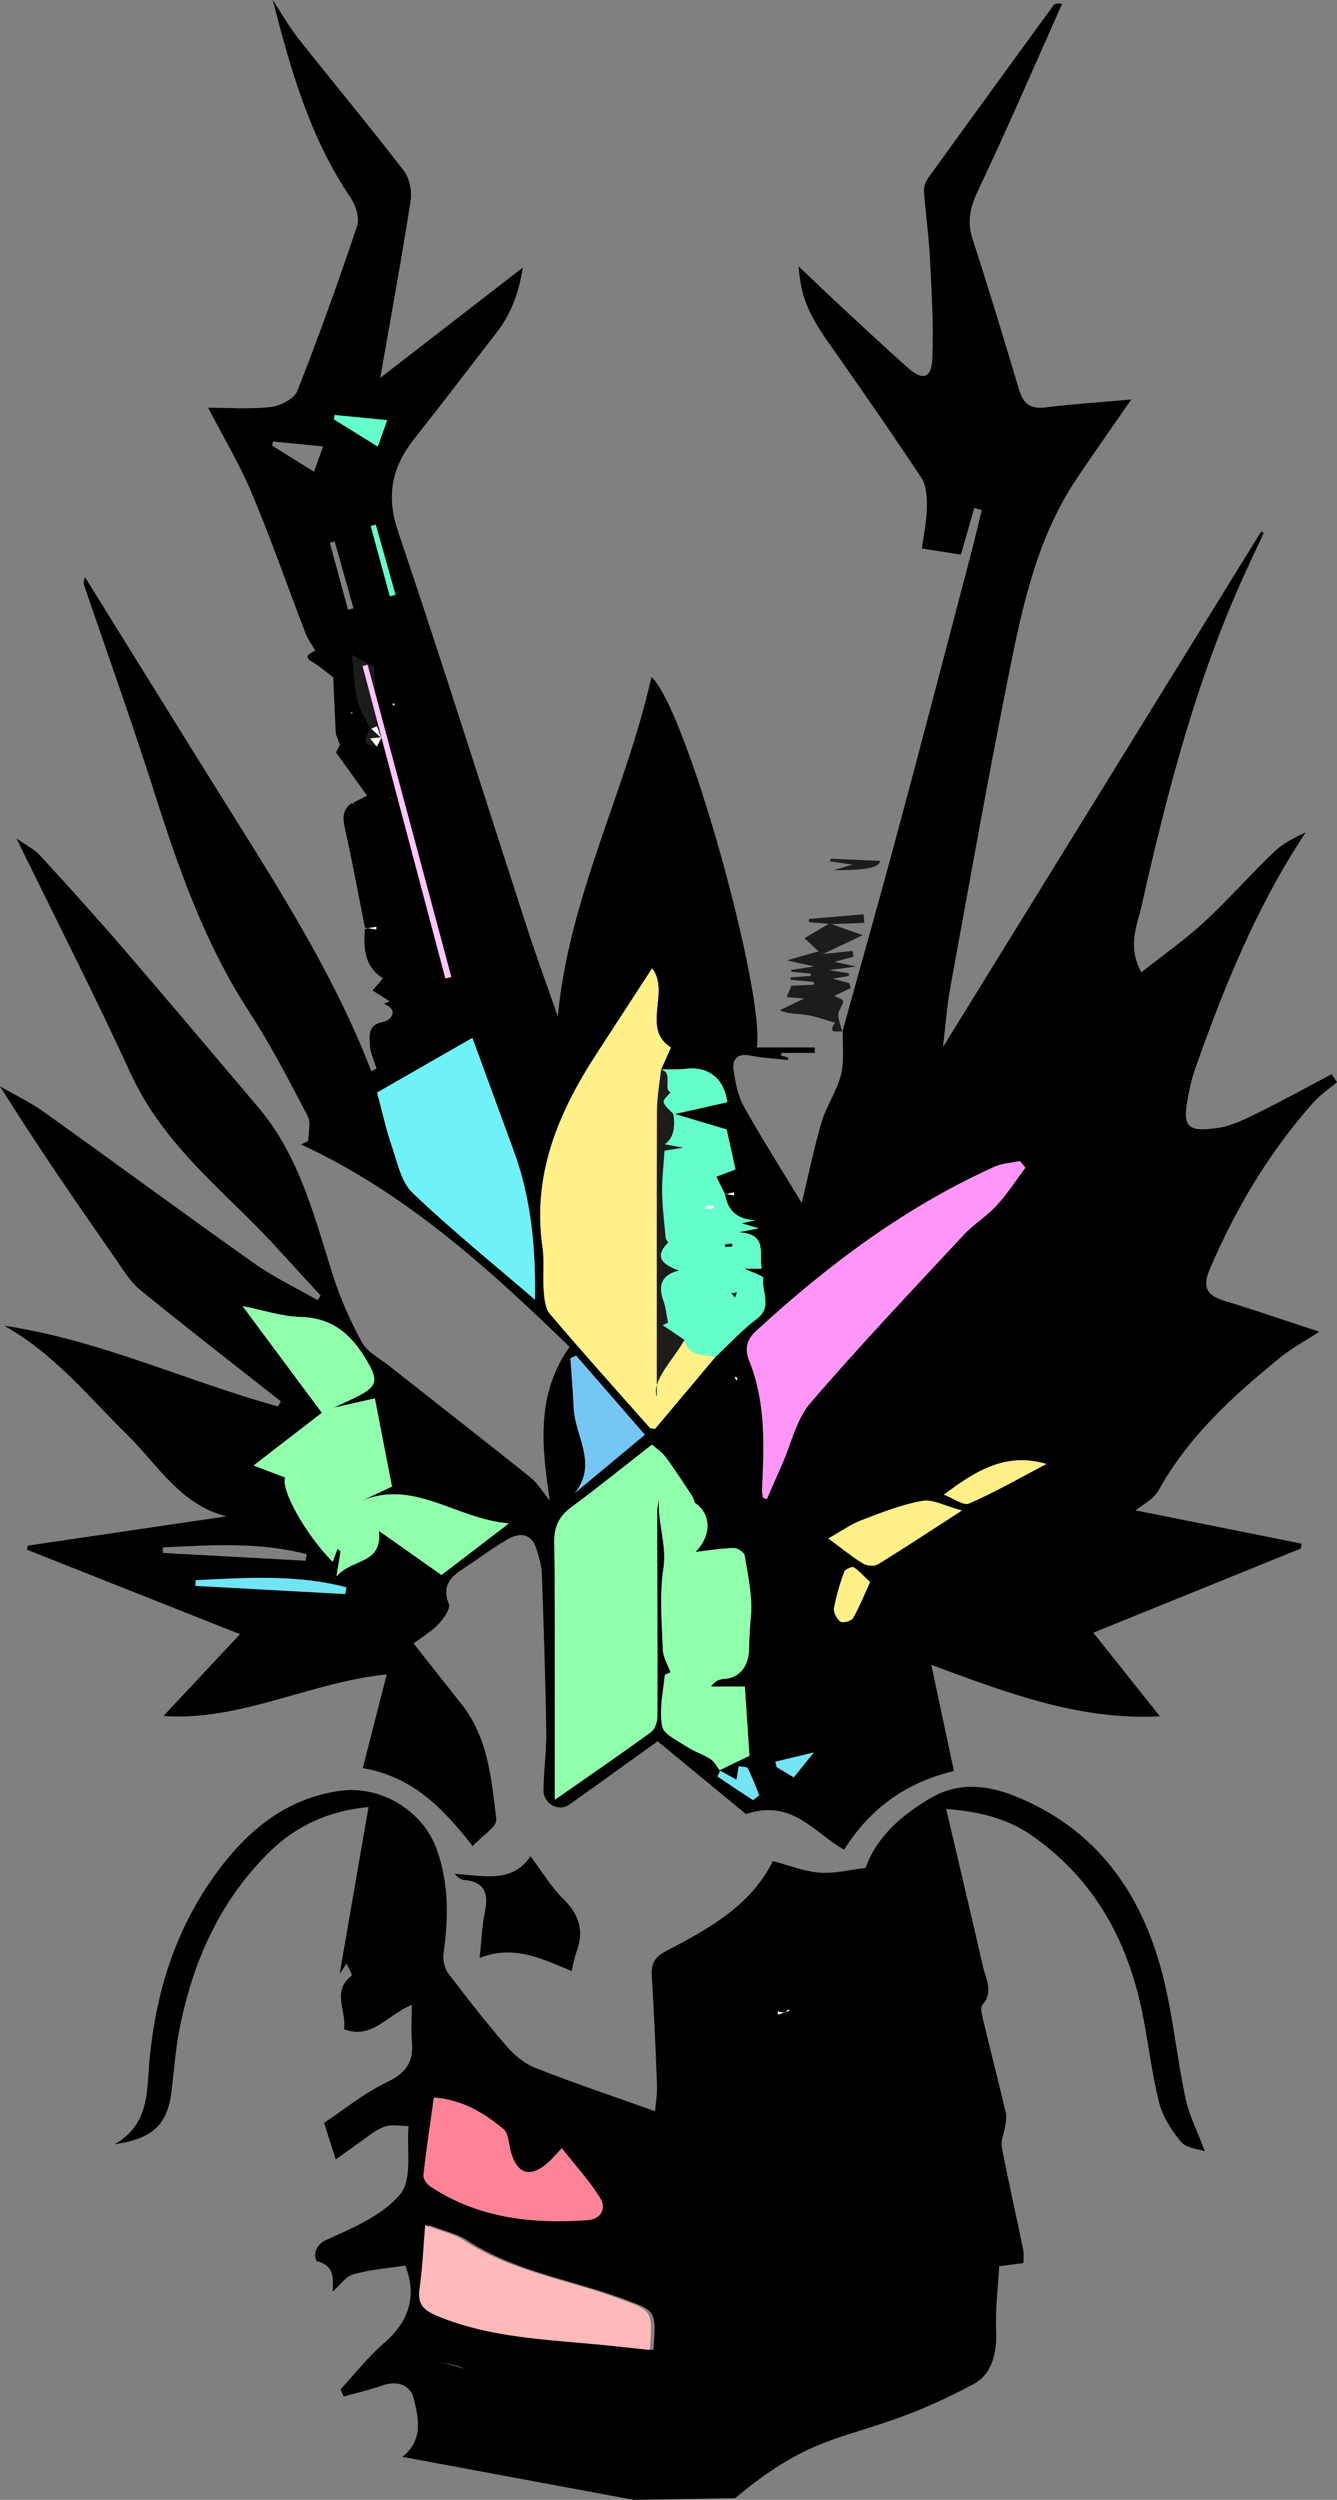 <?xml version="1.0" encoding="UTF-8"?>
<svg id="Capa_1" xmlns="http://www.w3.org/2000/svg" version="1.1" viewBox="0 0 357.997 669.272">
  <rect x="0" y="0" width="357.997" height="669.272" fill="#808080" stroke="none"/>
  <!-- Generator: Adobe Illustrator 29.4.0, SVG Export Plug-In . SVG Version: 2.1.0 Build 73)  -->
  <defs>
    <style>
      .st0 {
        fill: #72e4f4;
      }

      .st1 {
        fill: #65ffcb;
      }

      .st2 {
        fill: #ffc5fc;
      }

      .st3 {
        fill: #fff087;
      }

      .st4 {
        fill: #ffb9b9;
      }

      .st5 {
        fill: #6ef2f8;
      }

      .st6 {
        fill: #fff;
      }

      .st7 {
        fill: #1c1c1b;
      }

      .st8 {
        fill: #76c6f5;
      }

      .st9 {
        fill: #ff95f6;
      }

      .st10 {
        fill: #90ffac;
      }

      .st11 {
        fill: #ff8397;
      }
    </style>
  </defs>
  <path d="M89.233,181.344c-1.429-1.103-2.832-2.24-4.293-3.298-1.574-1.14-4.68-2.012-.497-3.866-.889-1.539-2.001-2.992-2.631-4.631-4.798-12.473-9.184-25.115-14.351-37.431-3.252-7.752-7.631-15.031-11.728-22.954,5.476,0,11.179.445,16.756-.199,2.572-.297,6.285-2.177,7.113-4.274,5.748-14.566,11.04-29.323,16.012-44.174.72-2.152-.38-5.599-1.785-7.669C82.977,36.864,77.816,18.614,73.035 0c2.309,3.5,4.378,7.188,6.969,10.464,9.313,11.777,18.937,23.31,28.092,35.206,1.554,2.019,2.251,5.509,1.85,8.088-2.42,15.555-5.275,31.043-8.137,47.423,12.564-9.724,24.633-19.064,38.172-29.542-1.168,7.425-3.381,12.681-7.017,17.402-7.35,9.543-14.686,19.097-22.135,28.563-5.882,7.475-7.5,15.047-4.273,24.602,11.979,35.468,23.195,71.194,34.767,106.801,2.425,7.463,5.145,14.83,8.038,23.13,3.057-32.324,18.184-60.17,25.084-90.915,9.578,9.083,30.483,84.999,28.193,99.206h15.521c.006.485.013.969.02,1.454h-9.005c-.013.246-.027.492-.04.738.635.174,1.269.348,1.904.521-.013.214-.026.427-.039.641-3.402-.379-6.845-.544-10.193-1.194-3.496-.679-4.779,1.093-4.371,3.942.471,3.29,1.125,6.791,2.709,9.639,4.634,8.331,9.769,16.383,15.534,25.909,1.976-8.193,3.341-15.046,5.34-21.709,1.304-4.344,4.071-8.275,5.177-12.645.921-3.641.376-7.652.48-11.502 0-.003-.165.174-.165.174,5.049-18.235,10.213-36.44,15.12-54.713,6.576-24.493,12.962-49.036,19.407-73.564,1.01-3.845,1.9-7.722,2.846-11.584-.675-.175-1.351-.35-2.026-.525-1.159,4.055-2.318,8.11-3.563,12.469-2.874-.447-6.294-.979-10.45-1.626.482-3.644,1.278-7.29,1.344-10.949.049-2.67-.093-5.866-1.472-7.955-8.086-12.252-16.495-24.293-24.929-36.312-5.297-7.548-7.431-12.44-7.944-20.349,3.736,3.559,6.922,6.663,10.182,9.686,6.352,5.89,12.667,11.825,19.154,17.565,3.865,3.421,6.237,2.766,6.455-2.426.377-8.955-.174-17.962-.623-26.933-.301-6.006-1.18-11.981-1.609-17.983-.083-1.165.445-2.589,1.147-3.564,11.117-15.425,22.305-30.798,33.499-46.167.302-.415.845-.654,2.342-.447-7.392,16.554-14.552,33.219-22.328,49.591-2.158,4.543-3.267,8.419-1.669,13.328,4.365,13.41,8.435,26.917,12.484,40.427,1.084,3.618,2.909,5.203,6.884,4.726,7.629-.916,15.306-1.438,23.148-2.14-4.883,7.067-9.825,14.054-14.595,21.157-10.661,15.877-14.557,34.206-18.212,52.465-5.575,27.855-10.54,55.833-15.642,83.781-.938,5.136-1.295,10.379-1.969,15.982,28.608-46.352,56.89-92.175,85.172-137.998.239.113.478.225.716.338-1.662,3.573-3.342,7.138-4.983,10.721-13.008,28.407-20.808,58.436-27.64,88.767-1.252,5.557-3.992,11.053-.154,18.151,5.845-4.622,11.61-8.642,16.728-13.363,6.496-5.993,12.346-12.682,18.727-18.807,2.405-2.308,5.517-3.88,8.573-5.319-13.21,19.916-21.968,41.582-29.748,63.709-.745,2.119-1.214,4.348-1.661,6.556-1.728,8.549-.606,10.083,7.854,8.89,3.758-.53,7.417-2.404,10.899-4.118,6.607-3.253,13.055-6.831,19.569-10.273.485.71.97,1.421,1.456,2.131-2.096,1.773-4.439,3.326-6.249,5.355-11.891,13.326-20.886,28.461-27.881,44.863-1.941,4.551-.807,6.877,3.872,8.294,8.537,2.585,16.973,5.505,25.529,8.31-3.158,2.058-7.09,4.16-10.489,6.919-12.611,10.235-24.551,21.092-32.594,35.597-1.304,2.351-4.276,3.778-6.094,5.31,14.365,2.879,29.405,5.894,44.445,8.909-.084.438-.167.877-.251,1.315-18.503,7.501-37.007,15.003-55.54,22.517,5.263,6.609,11.366,14.273,17.831,22.393-21.423,1.148-40.848-6.242-61.214-13.785,2.063,9.675,4.025,18.88,6.063,28.437-12.762,3.025-22.406,9.913-29.4,21.048-7.732-4.202-13.805-13.774-26.287-9.532-7.307-6.022-15.518-12.789-23.659-19.498-8.131,5.843-15.864,11.45-23.657,16.974-2.835,2.01-6.926-.185-6.893-3.865.047-5.261.827-10.524.743-15.777-.224-14.115-.693-28.227-1.192-42.335-.072-2.033-.755-4.066-1.314-6.054-1.246-4.435-4.262-5.078-7.835-3.023-3.745,2.154-7.211,4.791-10.832,7.166-3.668,2.405-7.134,4.614-4.92,10.176.502,1.261-1.403,3.903-2.771,5.381-1.736,1.874-4.054,3.209-6.668,5.191,4.447,5.626,8.606,10.911,12.791,16.178,7.18,9.037,8.055,20.122,9.358,30.866.242,1.992-3.863,4.512-6.334,7.192-8.106-10.397-16.225-18.621-29.416-20.865,2.149-8.426,4.219-16.54,6.404-25.105-20.546,2.09-39.292,12.635-59.769,11.126,7.05-7.531,14.175-15.142,20.491-21.888-18.995-7.532-38.017-15.074-57.038-22.616.069-.363.139-.726.208-1.089,17.744-2.615,35.487-5.231,53.231-7.846-12.427-3.09-18.468-13.854-26.646-21.887-10.413-10.228-19.641-21.76-32.902-29.142,25.495,3.778,48.772,14.835,73.269,21.595.279-.442.559-.883.838-1.325-12.591-9.926-25.275-19.739-37.701-29.868-2.683-2.187-4.57-5.422-6.598-8.332C20.427,321.936,10.002,306.825-0,290.837c3.96,2.291,8.138,4.277,11.844,6.924,18.821,13.445,37.436,27.181,56.317,40.541,5.277,3.734,11.214,6.535,16.848,9.764.289-.403.578-.806.867-1.208-6.843-7.328-13.417-14.933-20.591-21.921-11.603-11.303-23.286-22.278-30.266-37.477-9.555-20.807-19.977-41.216-30.618-63.005,2.658,1.888,4.804,2.926,6.302,4.558,7.508,8.184,14.968,16.418,22.216,24.831,12.17,14.126,24.184,28.386,36.23,42.618,11.052,13.058,15.014,29.242,20.015,45.021,1.958,6.18,4.642,12.217,7.756,17.903,1.414,2.582,4.631,4.21,7.111,6.168,12.672,9.998,25.411,19.912,38.016,29.994,1.856,1.484,3.122,3.705,5.173,6.21-2.198-14.596-3.707-28.509,5.294-41.171-21.975-21.295-44.133-41.355-71.909-54.191.645-.31,1.29-.621,1.935-.931,0-2.233.787-4.878-.131-6.629-4.975-9.482-9.89-19.056-15.725-28.013-11.979-18.39-19.022-38.755-25.603-59.439-5.817-18.283-12.31-36.35-18.49-54.518-.223-.655-.292-1.362.191-2.308,13.564,21.831,27.063,43.703,40.709,65.482,13.431,21.436,26.741,42.931,35.938,66.743.466-.237.932-.473,1.398-.71-.625-2.045-1.67-4.07-1.769-6.141-.125-2.607-.705-5.626,3.641-6.35,1.594-.266,4.532-3.016.098-4.841.794-.34,1.444-.619,1.562-.669-1.364-.858-2.98-1.875-4.595-2.891.936-1.107,1.872-2.215,2.777-3.286-4.895-2.99-5.334-8.063-4.783-13.505.999.154,1.996.305,2.993.457-.001-.239-.002-.478-.003-.717-.997.165-1.993.329-2.99.494-1.757-8.88-3.383-17.79-5.349-26.623-.63-2.83-.865-5.148,1.744-6.972-.004-0.0.338.123.337.123.221.112.443.224.666.337-.187-.161-.373-.323-.56-.484,0,0-.036-.063-.036-.063,1.092-.567,2.183-1.134,3.723-1.933-2.67-3.714-5.467-7.605-8.264-11.496,0,0-.147.132-.147.132.411-.807.822-1.613,1.234-2.42 0.0 0-.107.162-.107.162-.364-.994-.728-1.987-1.092-2.981-.225-5.02-.45-10.04-.675-15.06l0.0 0ZM176.848,286.305l.159.066c.912-2.045,1.823-4.09,2.646-5.935-8.068-5.13-.132-14.761-5.044-21.196-5.069,7.799-9.952,15.318-14.84,22.833-10.276,15.803-17.349,32.46-14.491,51.971.541,3.695 0,7.536.294,11.283.172,2.193.357,4.886,1.649,6.409,8.75,10.316,17.795,20.384,26.77,30.508.195.22.7.165,1.399.306,5.341-6.357,10.787-12.839,16.233-19.32,3.652-3.413,7.053-7.16,11.025-10.147,4.305-3.236,1.155-7.309,1.748-10.905.09-.546-3.287-1.665-5.061-2.518h4.632c-.916-3.925,1.882-9.247-6.179-9.769,2.47-.472,3.497-.668,5.395-1.031-1.92-.567-2.972-.878-4.626-1.367,1.737-.378,2.75-.598,3.763-.818-4.719-.155-7.476-2.353-8.177-7.016.808.118,1.616.237,2.424.355-.015-.268-.03-.536-.045-.804-.795.181-1.589.363-2.384.544-.772-1.562-1.543-3.124-2.334-4.726,2.398-.91,4.326-1.641,5.131-1.946-.926-4.187-1.768-7.995-2.367-10.699-5.341-1.591-9.826-2.928-14.312-4.265,0,0,.127.202.127.202,4.759-1.069,9.519-2.138,14.346-3.223-.756-6.236-4.971-9.711-11.168-8.959-2.213.269-4.475.122-6.715.165l-0-0ZM192.637,473.952c2.883-1.392,5.766-2.784,8.041-3.882-.399-5.969-.813-12.164-1.239-18.547h-9.073c1.103-1.537,2.299-1.964,3.516-2.038,4.974-.302,6.615-4.467,6.676-7.846.054-3.033.23-5.909.502-8.936.481-5.341-.807-10.87-1.657-16.272-.131-.831-1.884-2-2.876-1.989-3.005.032-6.005.566-10.314,1.052,4.592-4.619,3.983-10.305.06-12.985-.501-.342-.51-1.333-.9-1.922-2.318-3.497-4.581-7.04-7.078-10.406-1.057-1.425-2.641-2.46-3.715-3.427-7.091,5.532-14.222,11.301-21.591,16.749-3.35,2.476-4.647,5.299-4.578,9.472.238,14.49.128,28.986.143,43.48.008,8.036.001,16.072.001,25.396,9.04-6.312,17.499-12.106,25.781-18.141,1.059-.772,1.687-2.802,1.692-4.252.062-18.238-.037-36.477-.055-54.715-.001-1.183.322-2.367.494-3.55-.491,6.35,2.151,12.378,1.164,18.789-1.089,7.071-.411,14.446-.148,21.675.076,2.084,1.374,4.125,2.066,6.056-.4.215-1.525.499-1.563.888-.438,4.529-1.51,9.224-.697,13.553.411,2.189,4.204,3.88,6.659,5.507,1.958,1.297,4.314,1.991,6.282,3.277,1.091.713,1.747,2.091,2.603,3.173-.239.528-.761,1.467-.677,1.525,3.121,2.148,6.299,4.215,9.468,6.292.557-.424,1.114-.848,1.671-1.272-.991-2.425-1.88-4.902-3.06-7.232-.239-.472-1.581-.386-2.414-.557-.176,1.015-.353,2.031-.626,3.602-1.535-.848-3.045-1.681-4.555-2.515h-0ZM101.48,409.867c6.003,4.233,11.261,7.941,16.738,11.802,5.472-4.192,11.169-8.557,18.043-13.823-14.257-1.147-25.535-12.11-39.746-5.906,3.14-1.464,6.28-2.929,8.444-3.938-1.633-8.426-3.107-16.031-4.579-23.624-3.169.713-6.38,1.436-11.034,2.484,3.068-1.437,4.783-2.185,6.449-3.031,5.368-2.726,5.462-4.438,2.353-9.675-4.071-6.86-9.063-11.349-17.614-11.568-4.983-.128-9.927-1.794-15.576-2.904,7.567,10.183,14.311,19.258,21.22,28.555-6.423,4.958-11.874,9.165-18.278,14.108,3.462,1.32,5.954,2.269,8.447,3.219-1.164,3.187,5.176,14.87,12.709,22.564.455-1.167.903-2.315,1.35-3.462.261.223.522.447.783.67-.272,1.673-.543,3.347-1.088,6.703,4.29-4.927,12.27-3.118,11.38-12.176h0ZM204.294,400.963c.349.119.698.238,1.046.357,1.385-3.166,2.758-6.338,4.157-9.498,2.41-5.447,3.735-11.832,7.452-16.159,13.239-15.411,27.244-30.169,41.085-45.057,2.669-2.871,6.162-4.979,8.812-7.864,2.858-3.11,5.172-6.72,7.723-10.112-.493-.593-.985-1.187-1.478-1.78-2.273.485-4.721.581-6.792,1.514-23.954,10.799-44.651,26.324-63.888,44.019-2.807,2.582-2.901,5.185-1.763,8.017,4.502,11.208,3.912,22.857,3.403,34.526-.029.674.156,1.357.242,2.036h-0ZM100.97,292.499c1.358,5.043,2.376,9.805,3.947,14.378,1.49,4.334,2.507,9.572,5.565,12.491,10.366,9.891,21.545,18.931,32.759,28.593.221-13.677-.957-27.078-5.742-40.02-3.032-8.201-6.012-16.422-9.018-24.633-.735-2.007-1.479-4.011-2.003-5.432-8.925,5.117-17.348,9.946-25.508,14.624l0.0 0ZM153.886,399.749c6.082-5.062,12.164-10.125,18.777-15.628-6.506-7.492-12.443-14.328-18.379-21.163-.519.222-1.037.444-1.556.666.304,4.457.697,8.909.893,13.371.327,7.466,6.588,14.953.266,22.755v0ZM257.545,404.408c-4.512-1.196-7.758-3.088-10.576-2.585-5.558.993-10.952,3.123-16.268,5.162-2.92,1.12-5.543,3.013-8.917,4.903,3.889,2.857,6.48,5.002,9.327,6.724,1.021.617,3.002.775,3.961.188,6.98-4.276,13.811-8.796,22.473-14.392v-0ZM252.726,400.16c2.483.93,5.242,3.032,6.783,2.357,7.08-3.102,13.821-6.979,20.683-10.578-10.848-3.224-18.995,1.851-27.466,8.221v0ZM119.257,261.964c.529-.138,1.057-.275,1.586-.413-7.471-27.863-14.942-55.726-22.413-83.588-.451.118-.903.235-1.354.353,7.394,27.883,14.787,55.766,22.181,83.648v0ZM81.825,417.846c.099-.581.198-1.161.297-1.742-12.691-3.338-25.593-2.455-38.483-1.822-.027.49-.054.981-.082,1.471,12.756.698,25.512,1.395,38.268,2.093l0.0 0ZM232.97,423.576c-1.499-1.425-2.789-2.922-4.372-3.981-.429-.287-2.316.543-2.553,1.209-1.136,3.192-2.154,6.466-2.733,9.795-.192,1.104.767,2.862,1.744,3.552.632.446,2.876-.14,3.314-.894,1.678-2.887,2.918-6.029,4.6-9.681l0.0 0ZM86.518,119.51c-4.638-.449-9.046-.876-13.455-1.302-.058.376-.116.751-.174,1.127,3.69,2.294,7.381,4.588,11.191,6.956,1.051-2.924,1.932-5.374,2.438-6.78ZM212.536,475.839c1.711-2.122,3.179-3.943,5.364-6.653-4.233,1.013-7.254,1.736-10.276,2.459.115.49.231.979.346,1.469,1.35.806,2.699,1.612,4.566,2.726ZM89.616,144.96c-.435.121-.871.241-1.306.362,1.626,5.981,3.251,11.963,4.877,17.944.489-.135.978-.27,1.467-.405-1.679-5.967-3.358-11.934-5.038-17.901l0-0ZM197.506,369.336c-.121-.242-.228-.493-.377-.716-.021-.031-.247.076-.378.119.114.244.214.496.358.721.02.031.258-.079.398-.124v-0ZM93.899,190.679c.024.116.011.287.081.334.114.076.282.07.427.099-.032-.187-.064-.374-.096-.56-.137.042-.275.085-.412.127Z"/>
  <path d="M169.714,669.272l-61.978-11.516c5.655-4.41,4.344-10.31,3.07-15.542-.929-3.817-4.558-4.985-8.671-3.497-3.287,1.189-6.734,1.936-10.11,2.88-.28-.637-.561-1.275-.841-1.912,3.887-4.188,7.441-8.763,11.738-12.478,7.092-6.133,8.598-13.202,5.578-20.66-4.819.757-9.529,1.053-13.932,2.375-2.204.661-3.846,3.192-5.423,4.593-.341-2.029,1.346-6.668-4.204-8.107-.699-.181-1.39-4.007,2.393-5.708,7.14-3.211,15.156-6.596,19.881-12.324,3.269-3.963,1.629-11.976,2.183-18.179-2.205.017-4.633-.547-6.561.193-2.57.987-4.773,2.955-7.093,4.561-2.141,1.483-4.227,3.045-5.822,4.199-.879-2.74-1.82-5.673-3.145-9.806,5.037-3.341,10.575-7.877,16.843-10.9,5.028-2.425,7.172-5.344,6.685-10.721-.266-2.936-.047-5.915-.047-9.946-6.481,2.495-10.566,9.387-18.153,6.495.836-4.78-3.487-10.097,2.072-14.359.231-.177-.875-2.097-1.359-3.204-.362.526-.723,1.052-1.868,2.715,2.68-15.48,5.133-29.646,7.729-44.642-10.486.968-19.259,4.947-26.377,11.89-13.226,12.899-20.507,29.096-24.132,46.988-1.155,5.701-1.555,11.558-2.26,17.348-1.061,8.712-4.95,12.573-15.205,14.067,9.225-5.355,8.582-13.906,9.27-21.817,1.616-18.575,6.949-35.802,18.071-50.949,8.28-11.275,18.507-19.795,32.936-21.849,10.928-1.556,22.233,5.26,25.955,15.631,3.262,9.089,3.166,18.388,1.828,27.817-.246,1.734.231,4.038,1.264,5.406,5.099,6.75,10.335,13.415,15.875,19.804,2.027,2.337,4.773,4.48,7.627,5.593,10.281,4.011,20.749,7.546,31.87,11.52.164-2.065.605-4.55.514-7.015-.361-9.779-.795-19.558-1.404-29.325-.204-3.274.921-5.024,3.89-6.572,11.387-5.936,22.654-12.143,28.533-24.048,4.439,1.149,8.458,2.777,12.576,3.087,3.949.298,8.002-.771,12.237-1.266,3.142-8.6,9.861-14.278,17.601-18.79,7.229-4.215,14.95-3.441,22.347-.473,21.694,8.704,33.861,25.704,39.53,47.572,2.822,10.886,3.842,22.228,6.182,33.256,1,4.713,3.291,9.152,5.211,14.293-1.652-.592-4.867-.779-6.318-2.475-2.597-3.037-4.967-6.772-5.936-10.594-2.028-8.001-2.899-16.288-4.578-24.388-4.004-19.316-12.985-35.572-29.515-47.091-6.875-4.791-14.609-6.47-22.921-7.092,3.375,14.406,6.686,28.405,9.916,42.423.759,3.293,2.809,6.575-.221,10.003-.686.776-.06,2.924.284,4.364,1.967,8.221,4.071,16.41,6.015,24.636.264,1.117-.03,2.396-.203,3.58-.271,1.848-1.23,3.787-.903,5.498,1.761,9.219,3.849,18.375,5.761,27.567.216,1.039.029,2.161.029,3.492-2.031.267-3.858.508-6.488.854-.304,5.574-1.057,11.348-.813,17.079.256,5.996-1.035,11.797-6.065,14.482-31.421,16.77-38.758,9.557-63.835,30.522M210.074,538.804c.45-.155.899-.31,1.349-.464-.086-.132-.173-.264-.259-.396-.323.325-.647.65-.996.95-.624-.127-1.249-.254-1.873-.381.003.28.006.56.009.84.59-.183,1.179-.365,1.769-.548ZM124.451,634.2c-1.981-.974-4.307-1.245-6.812-1.935M174.96,629.147c.829-10.777.7-10.429-8.303-13.754-13.843-5.112-28.782-7.269-41.477-15.556-2.852-1.862-6.436-2.601-10.372-4.123-.525,6.263-.736,11.699-1.509,17.053-.602,4.167,1.092,5.757,4.805,7.295,14.199,5.882,29.266,6.273,44.183,7.743,4.224.416,8.441.892,12.673,1.342h-0ZM116.18,561.565c-.987,7.069-2.031,13.896-2.796,20.754-.106.95.916,2.422,1.83,3.029,12.832,8.532,27.236,10.081,42.115,9.033,3.646-.257,5.111-3.176,3.299-6.046-2.924-4.632-6.682-8.737-10.2-13.205-1.323,1.405-2.288,2.553-3.378,3.566-4.982,4.633-8.72,3.511-10.375-3.033-.493-1.951-.568-4.586-1.866-5.654-5.206-4.283-10.909-7.863-18.629-8.445Z"/>
  <path d="M153.047,527.694c-8.085-3.358-15.459-7.07-24.612-3.524.477-4.416.611-8.44,1.406-12.329,1.021-4.991-.108-8.07-5.66-8.55-.839-.073-1.627-.719-2.473-1.624,7.566.484,15.479,2.658,20.342-4.72,2.89,3.844,5.401,8.121,8.813,11.484,4.244,4.184,5.588,8.527,3.523,14.061-.581,1.556-.842,3.231-1.339,5.202h-0Z"/>
  <path class="st7" d="M220.374,255.408c2.641-.271,5.282-.542,7.923-.813.076.51.152,1.02.228,1.53-1.497.408-2.994.817-5.075,1.385,1.711.369,2.967.641,5.794,1.251-3.081.411-4.609.615-7.305.975,2.5.377,3.916.591,5.333.805.003.245.006.49.01.734-1.393.242-2.786.484-4.295.747,1.568.425,3.016.817,4.464,1.21.112.426.225.851.338,1.277-1.573.755-3.147,1.511-4.456,2.14,3.199,1.298,2.775,1.092,1.362,3.992-.702,1.442.483,3.803.814,5.75 0.0.002.165-.175.165-.172-1.142-.416-4.358.953-2.08-2.411-2.584-.728-5.132-1.683-7.765-2.112-2.15-.35-4.403-.071-7.038-1.232,2.262-1.085,4.524-2.171,6.526-3.131-1.382-.117-3.221-.272-4.663-.394.313-.766.628-1.539,1.237-3.031,1.267-.058,3.633-.167,5.998-.275.004-.25.009-.5.013-.75-2.071-.186-4.143-.373-6.214-.559-.003-.213-.005-.427-.008-.64,1.802-.136,3.604-.273,5.406-.409.006-.196.013-.392.019-.589-1.728-.181-3.457-.363-5.185-.544-.02-.159-.04-.318-.06-.477,1.617-.245,3.234-.489,6.088-.921-2.591-.588-4.093-.928-7.243-1.643,3.845-1.088,6.163-1.744,8.48-2.4.395.236.791.471,1.186.707v0Z"/>
  <path class="st7" d="M100.223,178.625c.236,5.267.472,10.535.708,15.802-.57.256-1.14.511-1.71.767-1.203-2.535-2.83-4.963-3.503-7.632-.848-3.367-.918-6.931-1.54-12.27,2.667,1.471,4.356,2.402,6.044,3.333Z"/>
  <path class="st7" d="M220.374,255.408c-.395-.236-.791-.471-1.186-.707-1.333-1.238-2.666-2.475-3.78-3.508,2.169-1.289,4.34-2.579,6.508-3.87.24.034.483.068.726.103,2.556.898,5.111,1.796,8.37,2.941-3.939,1.867-7.288,3.454-10.638,5.042l0-0Z"/>
  <path class="st7" d="M222.642,247.425c-.243-.035-.485-.069-.726-.103-1.771-.146-3.544-.294-5.317-.441.008-.29.015-.579.023-.869,4.877-.41,9.754-.82,14.632-1.229.064.762.129,1.525.193,2.287-2.935.119-5.87.237-8.805.356h-0Z"/>
  <path class="st7" d="M222.469,229.892c4.444.203,8.887.405,13.178.601-.232,1.628-2.935,2.539-12.457,2.475,2.295-.665,3.038-.88,5.07-1.469-2.783-.419-4.42-.666-6.057-.913.089-.231.177-.463.265-.694l-0.0 0Z"/>
  <path class="st7" d="M101.051,199.786c-4.6-.131-3.408-2.319-1.669-4.701.899.823,1.797,1.647,2.696,2.471,0,0,.113-.17.113-.17-.894.083-1.789.166-3.093.287.75.939,1.274,1.596,1.799,2.252l.155-.139 0-0Z"/>
  <path class="st6" d="M102.078,197.555c-.898-.824-1.797-1.648-2.696-2.471-.001.001-.159.109-.16.109.57-.255,1.139-.51,1.709-.766.382,1.043.764,2.085,1.146,3.128l0.0 0Z"/>
  <path class="st6" d="M97.76,248.623c.997-.165,1.993-.329,2.99-.494.001.239.002.478.003.717-.997-.152-1.994-.303-2.993-.457-.002-.002 0.0.233 0.0.233Z"/>
  <path class="st7" d="M105.816,213.876l.037.067-.11.155s-.36-.129-.355-.129c-.338-.079-.681-.158-1.023-.238.033-.119.065-.238.098-.357.451.167.902.335,1.353.502v-0Z"/>
  <path class="st10" d="M192.827,474.106c-.852-1.078-1.508-2.457-2.599-3.17-1.968-1.286-4.324-1.979-6.282-3.277-2.455-1.627-6.248-3.317-6.659-5.507-.812-4.329.259-9.024.697-13.553.038-.389,1.163-.673,1.563-.888-.692-1.931-1.99-3.972-2.066-6.056-.263-7.229-.941-14.604.148-21.675.987-6.411-1.655-12.438-1.164-18.789-.172,1.183-.495,2.367-.494,3.55.018,18.238.117,36.477.055,54.715-.005,1.45-.633,3.481-1.692,4.252-8.282,6.035-16.741,11.829-25.781,18.141,0-9.323.007-17.359-.001-25.396-.015-14.494.095-28.99-.143-43.48-.069-4.173,1.228-6.996,4.578-9.472,7.369-5.448,14.5-11.218,21.591-16.749,1.074.968,2.658,2.002,3.715,3.427,2.498,3.367,4.76,6.909,7.078,10.406.39.589.399,1.58.9,1.922,3.923,2.68,4.532,8.365-.06,12.985,4.309-.486,7.309-1.02,10.314-1.052.992-.01,2.746,1.159,2.876,1.989.85,5.402,2.137,10.931,1.657,16.272-.272,3.027-.448,5.903-.502,8.936-.061,3.379-1.702,7.544-6.676,7.846-1.217.074-2.413.501-3.516,2.038h9.073c.426,6.382.84,12.578,1.239,18.547-2.275,1.098-5.158,2.49-8.041,3.882l.189.154Z"/>
  <path class="st3" d="M191.624,363.232c-5.446,6.482-10.892,12.963-16.233,19.32-.699-.142-1.204-.086-1.399-.306-8.975-10.125-18.02-20.192-26.77-30.508-1.292-1.524-1.477-4.216-1.649-6.409-.294-3.747.247-7.589-.294-11.283-2.858-19.511,4.215-36.168,14.491-51.971,4.887-7.516,9.771-15.034,14.84-22.833,4.911,6.435-3.024,16.066,5.044,21.196-.822,1.845-1.734,3.89-2.645,5.935-.378,3.641-1.07,7.281-1.083,10.923-.093,26.715-.05,53.431-.05,76.721-1.441-4.378,4.016-9.454,7.399-15.281,1.099,4.628,5.194,3.691,8.351,4.497v0Z"/>
  <path class="st10" d="M101.48,409.867c.89,9.058-7.09,7.249-11.38,12.176.545-3.357.817-5.03,1.088-6.703-.261-.223-.522-.447-.783-.67-.448,1.148-.895,2.296-1.35,3.462-7.532-7.694-13.873-19.377-12.709-22.564-2.493-.95-4.984-1.9-8.447-3.219,6.404-4.943,11.855-9.151,18.278-14.108-6.909-9.297-13.653-18.373-21.22-28.555,5.649,1.109,10.593,2.776,15.576,2.904,8.551.219,13.542,4.708,17.614,11.568,3.109,5.237,3.014,6.95-2.353,9.675-1.666.846-3.381,1.594-6.449,3.031,4.654-1.048,7.866-1.771,11.034-2.484,1.472,7.594,2.946,15.199,4.579,23.624-2.164,1.009-5.304,2.474-8.444,3.938,14.211-6.204,25.488,4.759,39.746,5.906-6.874,5.266-12.571,9.631-18.043,13.823-5.477-3.862-10.735-7.569-16.738-11.802Z"/>
  <path class="st9" d="M204.294,400.963c-.086-.679-.271-1.362-.242-2.036.509-11.669,1.099-23.319-3.403-34.526-1.138-2.833-1.044-5.436,1.763-8.017,19.237-17.695,39.933-33.22,63.888-44.019,2.071-.933,4.519-1.029,6.792-1.514.493.593.985,1.187,1.478,1.78-2.551,3.392-4.866,7.001-7.723,10.112-2.65,2.885-6.143,4.993-8.812,7.864-13.841,14.888-27.846,29.645-41.085,45.057-3.717,4.327-5.042,10.712-7.452,16.159-1.398,3.16-2.772,6.332-4.157,9.498-.349-.119-.698-.238-1.046-.357h0Z"/>
  <path class="st5" d="M100.97,292.499c8.16-4.678,16.583-9.507,25.508-14.624.524,1.421,1.268,3.425,2.003,5.432,3.006,8.211,5.986,16.431,9.018,24.633,4.785,12.942,5.963,26.343,5.742,40.02-11.213-9.662-22.393-18.702-32.759-28.593-3.059-2.919-4.076-8.156-5.565-12.491-1.571-4.572-2.589-9.335-3.947-14.378l-0-0Z"/>
  <path class="st1" d="M191.624,363.232c-3.157-.805-7.253.132-8.352-4.496-1.954-1.319-3.907-2.637-5.86-3.956.485-.222.969-.445,1.454-.667-.407-1.996-.573-4.081-1.269-5.971-1.521-4.132-.278-6.96,4.178-7.98-4.104-1.521-6.911-3.412-2.865-7.539.065-.066-.63-.683-.665-1.071-.375-4.117-.89-8.236-.959-12.362-.061-3.633.396-7.274.639-11.143,1.508-.239,2.997-.475,4.984-.79-1.867-.338-3.196-.578-4.911-.889,2.188-1.565,2.942-4.314,2.262-8.248,4.486,1.337,8.971,2.673,14.312,4.265.598,2.704,1.44,6.512,2.367,10.699-.805.305-2.733,1.037-5.131,1.946.791,1.602,1.563,3.164,2.337,4.723.002-.003.002-.092.002-.092.701,4.663,3.458,6.862,8.177,7.016-1.013.22-2.026.441-3.763.818,1.654.489,2.705.799,4.626,1.367-1.898.363-2.925.559-5.395,1.031,8.061.522,5.263,5.844,6.179,9.769h-4.632c1.773.854,5.151,1.972,5.061,2.518-.593,3.596,2.557,7.669-1.748,10.905-3.973,2.987-7.373,6.735-11.025,10.147l0.0 0ZM196.845,347.613s-.156.006-.156.006c.218-.54.437-1.08.656-1.619-.495.098-.99.196-1.478.29l.978,1.323 0.0 0ZM188.847,322.846c.019.289.038.578.057.868.727-.054,1.454-.108,2.182-.162-.019-.272-.037-.545-.056-.818-.728.037-1.455.074-2.183.112v0ZM196.093,333.746c-.025-.27-.05-.539-.075-.809l-1.893.224c.02.23.039.459.059.689.636-.035,1.272-.069,1.909-.104h0Z"/>
  <path class="st8" d="M153.886,399.749c6.322-7.802.061-15.288-.266-22.755-.195-4.461-.588-8.914-.893-13.371.519-.222,1.037-.444,1.556-.666,5.936,6.836,11.872,13.671,18.379,21.163-6.613,5.504-12.695,10.566-18.777,15.628v-0Z"/>
  <path class="st3" d="M257.545,404.408c-8.663,5.596-15.493,10.116-22.473,14.392-.958.587-2.94.43-3.961-.188-2.847-1.722-5.438-3.867-9.327-6.724,3.375-1.891,5.998-3.783,8.917-4.903,5.316-2.039,10.71-4.169,16.268-5.162,2.818-.504,6.065,1.389,10.576,2.585v0Z"/>
  <path class="st7" d="M180.258,298.119c.68,3.934-.074,6.683-2.262,8.248,1.715.31,3.044.551,4.911.889-1.987.315-3.475.551-4.984.79-.243,3.869-.7,7.511-.639,11.143.069,4.126.584,8.245.959,12.362.035.388.73,1.005.665,1.071-4.046,4.127-1.238,6.017,2.865,7.539-4.455,1.021-5.699,3.848-4.178,7.98.696,1.89.862,3.975,1.269,5.971-.485.222-.969.445-1.454.667,1.953,1.319,3.906,2.638,5.86,3.956-3.382,5.826-8.839,10.903-7.398,15.28,0-23.29-.043-50.006.05-76.721.013-3.642.705-7.282,1.083-10.923-0-0-.159-.067-.159-.067,3.69.773.519,5.253,2.735,6.133-.587.763-2.084,1.941-1.884,2.612.372,1.246,1.735,2.197,2.686,3.271,0,0-.127-.202-.127-.202v-0Z"/>
  <path class="st3" d="M252.726,400.16c8.471-6.371,16.618-11.446,27.466-8.221-6.862,3.599-13.603,7.477-20.683,10.578-1.542.675-4.3-1.427-6.783-2.357v-0Z"/>
  <path class="st1" d="M180.385,298.321c-.95-1.074-2.313-2.024-2.686-3.271-.201-.671,1.296-1.849,1.884-2.612-2.217-.88.955-5.36-2.735-6.133,2.24-.043,4.503.103,6.716-.165,6.197-.753,10.412,2.722,11.168,8.959-4.827,1.084-9.587,2.154-14.346,3.223h-0Z"/>
  <path class="st2" d="M119.257,261.964c-7.394-27.883-14.787-55.766-22.181-83.648.451-.118.903-.235,1.354-.353,7.471,27.863,14.942,55.725,22.413,83.588-.529.138-1.057.275-1.586.413v-0Z"/>
  <path class="st0" d="M92.45,426.783c-13.385-.732-26.769-1.464-40.154-2.196.029-.514.057-1.029.086-1.543,13.525-.665,27.063-1.591,40.379,1.911-.104.609-.207,1.218-.311,1.828Z"/>
  <path class="st3" d="M232.97,423.576c-1.682,3.652-2.922,6.794-4.6,9.681-.438.754-2.683,1.34-3.314.894-.976-.689-1.936-2.448-1.744-3.552.579-3.329,1.596-6.603,2.733-9.795.237-.666,2.124-1.496,2.553-1.209,1.583,1.059,2.873,2.555,4.372,3.981h-0Z"/>
  <path class="st1" d="M103.706,112.467c-.53,1.475-1.455,4.046-2.558,7.114-3.998-2.485-7.87-4.892-11.742-7.298.061-.394.122-.788.183-1.183,4.625.448,9.251.896,14.118,1.367Z"/>
  <path class="st0" d="M192.637,473.952c1.51.834,3.02,1.667,4.555,2.515.273-1.571.449-2.586.626-3.602.833.171,2.175.085,2.414.557,1.18,2.329,2.069,4.807,3.06,7.232-.557.424-1.114.848-1.671,1.272-3.17-2.078-6.347-4.144-9.468-6.292-.084-.058.438-.997.675-1.526-.002-.002-.191-.155-.191-.155h0Z"/>
  <path class="st0" d="M212.536,475.839c-1.866-1.114-3.216-1.92-4.566-2.726-.115-.49-.231-.979-.346-1.469,3.021-.723,6.043-1.446,10.276-2.459-2.185,2.711-3.653,4.531-5.364,6.653Z"/>
  <path class="st1" d="M100.626,140.448c1.762,6.261,3.524,12.522,5.286,18.783-.513.142-1.026.284-1.539.425-1.706-6.276-3.412-12.552-5.117-18.829.457-.126.914-.253,1.371-.379Z"/>
  <path class="st6" d="M100.896,199.924c-.524-.657-1.049-1.313-1.799-2.252,1.304-.121,2.199-.204,3.093-.287-.431.846-.863,1.693-1.294,2.539Z"/>
  <path class="st6" d="M194.145,319.66c0-0.0 0.0.09-.002.092.792-.179,1.587-.36,2.381-.541.015.268.03.536.045.804-.808-.118-1.616-.237-2.424-.355v-0Z"/>
  <path class="st6" d="M197.505,369.336c-.139.045-.377.155-.397.124-.144-.224-.244-.477-.358-.721.131-.043.358-.15.378-.119.149.223.257.474.376.716h0Z"/>
  <path class="st7" d="M105.853,213.943c.196.169.392.339.588.508-.233-.118-.466-.235-.698-.353.001 0.0.111-.155.111-.155Z"/>
  <path class="st6" d="M105.12,188.42c.144-.044.288-.089.432-.133.034.196.067.392.101.588-.152-.03-.329-.024-.448-.104-.074-.049-.06-.229-.085-.35Z"/>
  <path class="st4" d="M173.994,629.147c-4.232-.45-8.449-.926-12.673-1.342-14.917-1.47-29.984-1.861-44.183-7.743-3.713-1.538-5.407-3.128-4.805-7.295.774-5.354.984-10.789,1.509-17.053,3.936,1.522,7.52,2.261,10.372,4.123,12.696,8.287,27.635,10.444,41.477,15.556,9.003,3.325,9.131,2.976,8.303,13.754h0Z"/>
  <path class="st11" d="M116.18,561.565c7.72.582,13.424,4.162,18.629,8.445,1.298,1.068,1.372,3.703,1.866,5.654,1.655,6.545,5.393,7.667,10.375,3.033,1.09-1.014,2.055-2.161,3.378-3.566,3.517,4.469,7.276,8.574,10.2,13.205,1.812,2.87.347,5.79-3.299,6.046-14.879,1.048-29.283-.501-42.115-9.033-.914-.608-1.936-2.08-1.83-3.029.765-6.858,1.809-13.686,2.796-20.754Z"/>
  <path class="st6" d="M210.194,538.918c.323-.325.647-.65.97-.975.086.132.173.264.259.396-.45.155-.899.31-1.349.464,0,0,.12.114.12.114Z"/>
  <path class="st6" d="M210.074,538.804c-.59.183-1.179.365-1.769.548-.003-.28-.006-.56-.009-.84.624.127,1.249.254,1.886.394.013.012-.107-.102-.107-.102l0.0 0Z"/>
  <path class="st6" d="M188.847,322.846c.728-.037,1.455-.074,2.183-.112.019.273.037.545.056.818-.727.054-1.454.108-2.182.162-.019-.289-.038-.578-.057-.868v-0Z"/>
  <path class="st7" d="M196.093,333.746c-.636.035-1.272.069-1.909.104-.02-.23-.039-.459-.059-.689l1.893-.224c.025.27.05.539.075.809h-0Z"/>
  <path class="st7" d="M195.861,346.294c.495-.098.99-.196,1.484-.294-.219.54-.437,1.08-.656,1.617-.204-.484-.407-.965-.61-1.447,0,0-.219.124-.219.124Z"/>
  <path class="st7" d="M196.845,347.613c-.326-.441-.652-.882-.981-1.321-.003.002.216-.122.216-.122.255.481.511.962.766,1.443Z"/>
  <path class="st6" d="M196.845,347.613c-.255-.481-.511-.962-.766-1.443.203.481.406.963.61,1.447.001.002.156-.004.156-.004v-0Z"/>
</svg>